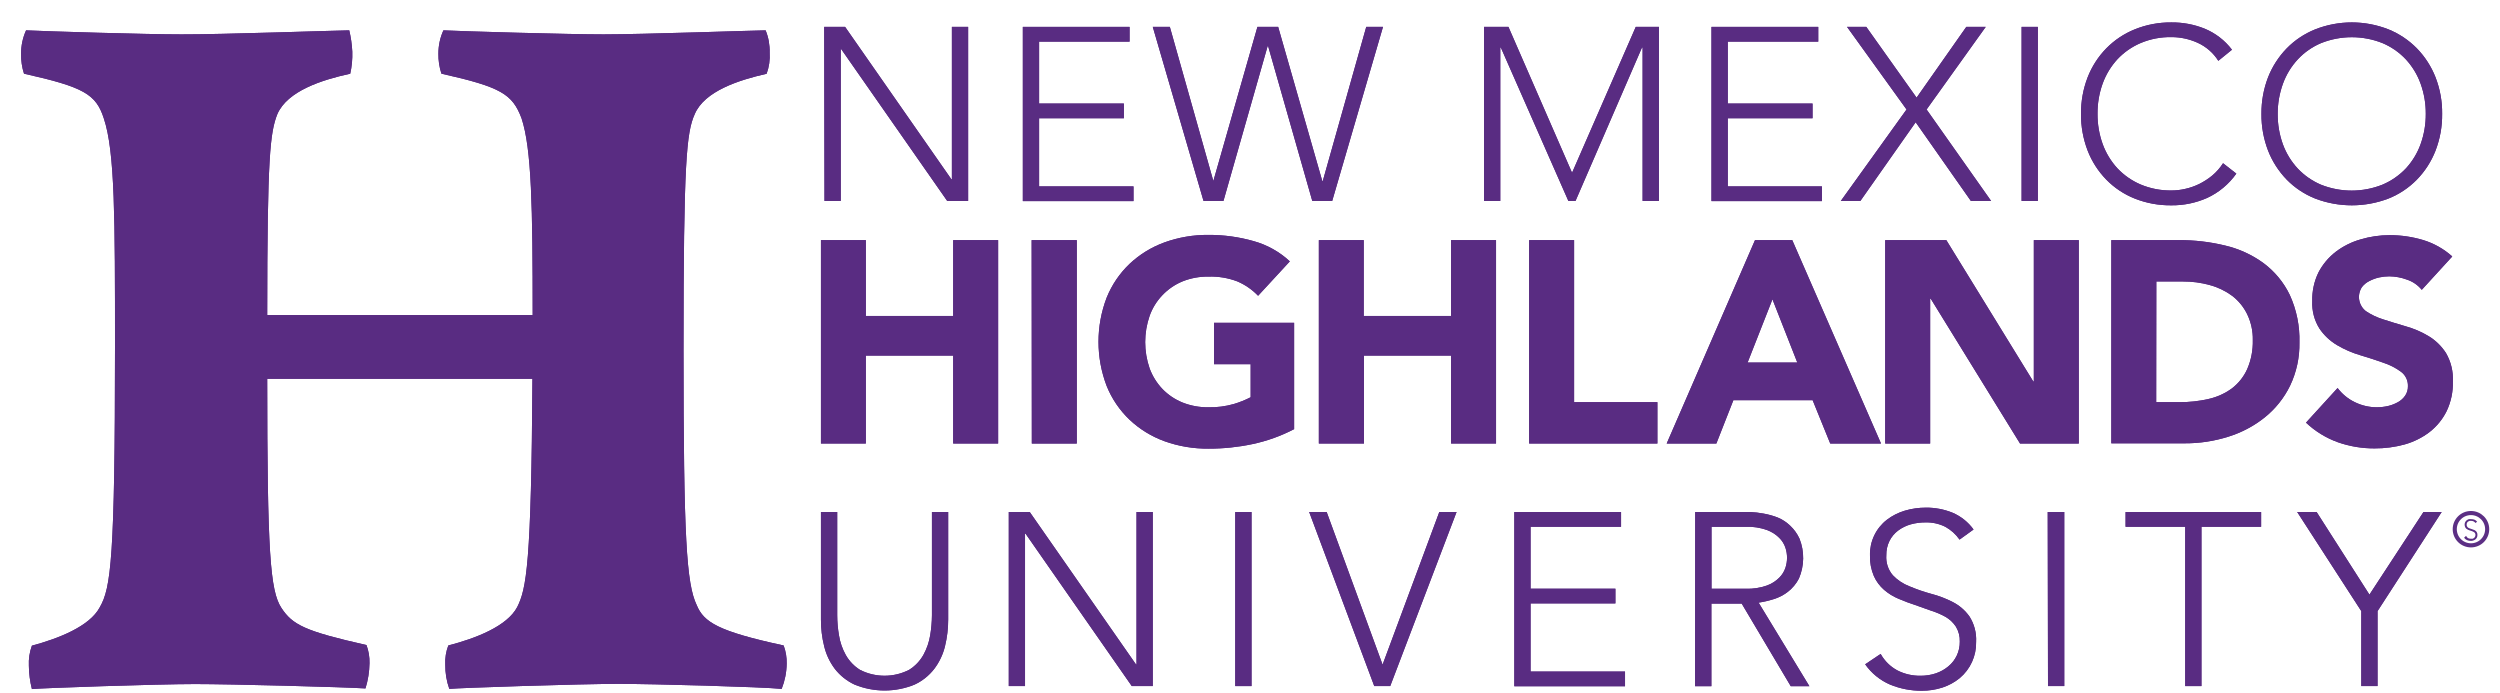 <?xml version="1.0" encoding="UTF-8"?> <svg xmlns="http://www.w3.org/2000/svg" width="101" height="28" viewBox="0 0 101 28" fill="none"><path d="M7.878 27.636C6.372 27.636 1.657 27.798 1.289 27.838C1.211 27.531 1.17 27.216 1.166 26.9C1.152 26.623 1.193 26.346 1.289 26.085C2.353 25.799 3.622 25.309 4.031 24.534C4.48 23.758 4.646 22.575 4.646 14.006C4.646 8.823 4.646 6.131 4.194 4.783C3.878 3.805 3.386 3.517 0.97 2.977C0.886 2.717 0.847 2.445 0.852 2.172C0.85 1.846 0.919 1.523 1.053 1.226C1.871 1.266 5.883 1.389 7.326 1.389C8.881 1.396 13.741 1.226 14.11 1.226C14.177 1.508 14.218 1.795 14.233 2.084C14.243 2.384 14.215 2.684 14.15 2.977C13.004 3.227 11.614 3.672 11.205 4.61C10.916 5.346 10.796 6.284 10.796 12.73H21.52C21.52 8.365 21.477 5.999 21.068 4.773C20.699 3.805 20.25 3.517 17.834 2.977C17.747 2.714 17.706 2.438 17.711 2.162C17.711 1.839 17.78 1.52 17.914 1.226C18.692 1.266 22.99 1.389 24.38 1.389C25.936 1.389 30.603 1.226 30.931 1.226C31.048 1.511 31.103 1.817 31.094 2.124C31.114 2.415 31.072 2.706 30.971 2.98C29.865 3.23 28.462 3.675 28.066 4.613C27.737 5.348 27.614 6.489 27.614 14.161C27.614 21.752 27.737 23.588 28.146 24.444C28.432 25.137 29.007 25.504 31.659 26.077C31.747 26.311 31.788 26.56 31.782 26.81C31.778 27.16 31.709 27.506 31.579 27.831C30.801 27.751 26.38 27.628 24.987 27.628C23.432 27.628 18.521 27.791 18.152 27.831C18.04 27.517 17.985 27.186 17.989 26.853C17.975 26.588 18.017 26.324 18.112 26.077C19.216 25.792 20.486 25.302 20.895 24.526C21.264 23.791 21.467 22.813 21.51 15.304H10.796C10.796 22.323 10.916 23.873 11.368 24.559C11.819 25.244 12.309 25.497 14.805 26.06C14.893 26.294 14.935 26.543 14.928 26.793C14.923 27.139 14.868 27.483 14.765 27.813C13.947 27.758 9.32 27.636 7.878 27.636Z" fill="#592C82"></path><path d="M33.297 1.086H34.142L38.435 7.242H38.456V1.086H39.113V8.118H38.267L33.967 1.959V8.118H33.309L33.297 1.086Z" fill="#592C82"></path><path d="M41.322 1.086H45.635V1.682H41.98V4.183H45.405V4.778H41.98V7.53H45.794V8.125H41.322V1.086Z" fill="#592C82"></path><path d="M46.572 1.086H47.262L49.019 7.312L50.8 1.086H51.638L53.42 7.312H53.44L55.196 1.086H55.873L53.821 8.118H53.016L51.232 1.864H51.212L49.428 8.118H48.622L46.572 1.086Z" fill="#592C82"></path><path d="M59.955 1.086H60.941L63.511 6.98L66.085 1.086H67.021V8.118H66.361V1.919H66.336L63.651 8.118H63.362L60.633 1.919H60.612V8.118H59.955V1.086Z" fill="#592C82"></path><path d="M69.143 1.086H73.458V1.682H69.802V4.183H73.227V4.778H69.802V7.53H73.606V8.125H69.143V1.086Z" fill="#592C82"></path><path d="M77.024 4.423L74.62 1.086H75.398L77.43 3.945L79.438 1.086H80.223L77.834 4.423L80.441 8.118H79.623L77.393 4.939L75.159 8.118H74.369L77.024 4.423Z" fill="#592C82"></path><path d="M81.672 1.086H82.329V8.118H81.672V1.086Z" fill="#592C82"></path><path d="M90.348 7.014C90.048 7.439 89.641 7.778 89.168 7.997C88.714 8.198 88.221 8.3 87.723 8.295C87.217 8.301 86.714 8.209 86.243 8.022C85.811 7.85 85.419 7.589 85.094 7.257C84.767 6.921 84.511 6.523 84.341 6.086C84.159 5.612 84.067 5.108 84.073 4.601C84.068 4.095 84.159 3.594 84.341 3.122C84.511 2.687 84.767 2.289 85.094 1.954C85.42 1.622 85.811 1.361 86.243 1.186C86.713 0.996 87.216 0.901 87.723 0.906C88.182 0.901 88.637 0.986 89.063 1.156C89.502 1.337 89.885 1.631 90.172 2.009L89.62 2.457C89.418 2.136 89.126 1.883 88.78 1.726C88.449 1.577 88.091 1.499 87.728 1.499C87.303 1.492 86.881 1.572 86.489 1.736C86.132 1.887 85.81 2.11 85.545 2.392C85.283 2.677 85.08 3.011 84.948 3.375C84.807 3.766 84.737 4.18 84.74 4.596C84.737 5.012 84.807 5.426 84.948 5.819C85.08 6.183 85.283 6.517 85.545 6.802C85.811 7.083 86.132 7.306 86.489 7.457C86.881 7.62 87.303 7.701 87.728 7.695C87.916 7.695 88.103 7.673 88.285 7.63C88.481 7.587 88.67 7.52 88.85 7.432C89.036 7.339 89.211 7.226 89.372 7.094C89.543 6.951 89.691 6.782 89.811 6.594L90.348 7.014Z" fill="#592C82"></path><path d="M91.362 4.6C91.357 4.095 91.448 3.594 91.63 3.122C91.801 2.687 92.057 2.29 92.383 1.954C92.709 1.621 93.101 1.36 93.534 1.186C94.485 0.812 95.542 0.812 96.493 1.186C96.925 1.361 97.316 1.622 97.642 1.954C97.968 2.289 98.224 2.686 98.395 3.122C98.578 3.593 98.669 4.095 98.663 4.6C98.669 5.108 98.578 5.612 98.395 6.086C98.225 6.523 97.969 6.921 97.642 7.257C97.316 7.589 96.925 7.85 96.493 8.022C95.54 8.386 94.487 8.386 93.534 8.022C93.101 7.85 92.709 7.589 92.383 7.257C92.057 6.92 91.801 6.522 91.63 6.086C91.448 5.612 91.356 5.108 91.362 4.6ZM92.019 4.6C92.016 5.017 92.086 5.431 92.227 5.824C92.359 6.188 92.563 6.522 92.827 6.807C93.091 7.088 93.412 7.311 93.768 7.462C94.564 7.779 95.451 7.779 96.247 7.462C96.605 7.311 96.928 7.088 97.195 6.807C97.458 6.522 97.661 6.187 97.792 5.824C97.933 5.431 98.004 5.017 98.001 4.6C98.004 4.184 97.933 3.771 97.792 3.38C97.661 3.016 97.458 2.682 97.195 2.397C96.93 2.115 96.609 1.892 96.252 1.741C95.456 1.424 94.569 1.424 93.773 1.741C93.416 1.891 93.096 2.114 92.832 2.397C92.568 2.681 92.364 3.015 92.232 3.38C92.09 3.771 92.018 4.184 92.019 4.6Z" fill="#592C82"></path><path d="M33.166 9.701H34.98V12.765H38.508V9.701H40.325V17.918H38.508V14.366H34.98V17.918H33.166V9.701Z" fill="#592C82"></path><path d="M41.678 9.701H43.502V17.918H41.685L41.678 9.701Z" fill="#592C82"></path><path d="M52.283 17.337C51.754 17.613 51.19 17.816 50.606 17.94C50.021 18.065 49.424 18.127 48.825 18.125C48.218 18.131 47.615 18.03 47.044 17.825C46.52 17.634 46.041 17.34 45.636 16.959C45.234 16.576 44.918 16.111 44.71 15.596C44.269 14.445 44.269 13.173 44.71 12.022C44.918 11.507 45.234 11.042 45.636 10.659C46.041 10.278 46.52 9.984 47.044 9.793C47.615 9.587 48.218 9.485 48.825 9.49C49.441 9.488 50.054 9.572 50.647 9.741C51.193 9.892 51.695 10.173 52.109 10.559L50.827 11.949C50.59 11.702 50.305 11.504 49.989 11.369C49.618 11.228 49.222 11.162 48.825 11.174C48.464 11.169 48.106 11.235 47.771 11.369C47.465 11.496 47.188 11.686 46.96 11.926C46.731 12.165 46.555 12.45 46.444 12.762C46.207 13.449 46.207 14.194 46.444 14.881C46.558 15.192 46.735 15.476 46.963 15.716C47.191 15.951 47.464 16.135 47.766 16.259C48.101 16.393 48.459 16.459 48.82 16.454C49.167 16.462 49.513 16.417 49.846 16.322C50.081 16.252 50.308 16.161 50.526 16.049V14.713H49.046V13.042H52.283V17.337Z" fill="#592C82"></path><path d="M53.281 9.701H55.095V12.765H58.623V9.701H60.44V17.918H58.623V14.366H55.105V17.918H53.281V9.701Z" fill="#592C82"></path><path d="M61.777 9.701H63.594V16.247H66.959V17.918H61.777V9.701Z" fill="#592C82"></path><path d="M70.902 9.701H72.407L75.993 17.918H73.941L73.23 16.167H70.029L69.341 17.918H67.334L70.902 9.701ZM71.607 12.092L70.603 14.646H72.611L71.607 12.092Z" fill="#592C82"></path><path d="M76.162 9.701H78.631L82.144 15.411H82.166V9.701H83.983V17.918H81.609L78.001 12.067H77.979V17.918H76.162V9.701Z" fill="#592C82"></path><path d="M85.297 9.701H88.019C88.653 9.697 89.285 9.771 89.901 9.921C90.462 10.053 90.99 10.296 91.454 10.636C91.903 10.973 92.265 11.412 92.508 11.917C92.782 12.518 92.915 13.173 92.897 13.833C92.909 14.438 92.779 15.038 92.518 15.584C92.276 16.079 91.929 16.514 91.499 16.86C91.061 17.211 90.559 17.477 90.022 17.643C89.454 17.822 88.861 17.913 88.265 17.91H85.297V9.701ZM87.111 16.247H88.054C88.448 16.25 88.84 16.207 89.224 16.119C89.562 16.044 89.882 15.9 90.162 15.697C90.431 15.493 90.645 15.225 90.784 14.919C90.946 14.547 91.023 14.145 91.013 13.741C91.021 13.377 90.942 13.017 90.784 12.69C90.642 12.401 90.436 12.148 90.18 11.952C89.908 11.752 89.602 11.604 89.276 11.517C88.922 11.418 88.555 11.37 88.187 11.372H87.116L87.111 16.247Z" fill="#592C82"></path><path d="M97.839 11.709C97.683 11.517 97.475 11.373 97.239 11.296C97.01 11.211 96.769 11.167 96.524 11.164C96.387 11.164 96.25 11.18 96.115 11.209C95.978 11.24 95.846 11.289 95.721 11.354C95.602 11.413 95.498 11.498 95.418 11.604C95.32 11.757 95.282 11.94 95.312 12.118C95.342 12.297 95.438 12.458 95.581 12.57C95.798 12.715 96.036 12.828 96.286 12.905C96.57 12.997 96.873 13.09 97.199 13.185C97.52 13.275 97.827 13.407 98.113 13.578C98.397 13.749 98.638 13.984 98.818 14.263C99.019 14.611 99.116 15.01 99.096 15.411C99.108 15.824 99.022 16.233 98.845 16.607C98.682 16.938 98.445 17.228 98.153 17.455C97.853 17.684 97.512 17.853 97.149 17.955C96.753 18.064 96.343 18.118 95.932 18.115C95.425 18.118 94.922 18.033 94.444 17.865C93.967 17.692 93.531 17.423 93.162 17.075L94.439 15.676C94.624 15.922 94.866 16.12 95.144 16.252C95.418 16.385 95.718 16.454 96.022 16.454C96.174 16.454 96.324 16.437 96.472 16.404C96.614 16.371 96.751 16.318 96.878 16.247C96.994 16.183 97.094 16.093 97.169 15.984C97.245 15.871 97.284 15.737 97.28 15.601C97.284 15.488 97.26 15.376 97.211 15.274C97.161 15.172 97.088 15.083 96.996 15.016C96.778 14.857 96.535 14.734 96.278 14.651C95.992 14.548 95.681 14.448 95.347 14.348C95.022 14.252 94.709 14.116 94.417 13.943C94.131 13.774 93.886 13.543 93.702 13.268C93.497 12.938 93.397 12.554 93.415 12.167C93.404 11.765 93.49 11.367 93.666 11.006C93.836 10.68 94.075 10.395 94.367 10.171C94.667 9.943 95.007 9.774 95.37 9.671C95.752 9.557 96.148 9.5 96.547 9.5C97.004 9.5 97.459 9.567 97.897 9.698C98.332 9.831 98.733 10.057 99.071 10.361L97.839 11.709Z" fill="#592C82"></path><path d="M38.307 25.026C38.308 25.391 38.264 25.755 38.177 26.11C38.097 26.44 37.949 26.751 37.743 27.023C37.533 27.295 37.26 27.513 36.947 27.658C36.172 27.975 35.302 27.975 34.526 27.658C34.213 27.512 33.94 27.295 33.728 27.023C33.523 26.751 33.376 26.44 33.297 26.11C33.208 25.755 33.164 25.391 33.166 25.026V20.686H33.824V24.856C33.825 25.126 33.848 25.396 33.894 25.662C33.938 25.941 34.03 26.21 34.167 26.457C34.306 26.704 34.504 26.912 34.744 27.062C35.051 27.219 35.391 27.3 35.735 27.3C36.08 27.3 36.42 27.219 36.727 27.062C36.968 26.912 37.167 26.704 37.306 26.457C37.442 26.209 37.535 25.941 37.58 25.662C37.624 25.395 37.648 25.126 37.65 24.856V20.686H38.307V25.026Z" fill="#592C82"></path><path d="M40.754 20.686H41.602L45.895 26.845H45.915V20.686H46.572V27.718H45.724L41.431 21.559H41.411V27.718H40.754V20.686Z" fill="#592C82"></path><path d="M49.904 20.686H50.562V27.718H49.904V20.686Z" fill="#592C82"></path><path d="M52.891 20.686H53.598L55.856 26.852L58.147 20.686H58.845L56.165 27.718H55.52L52.891 20.686Z" fill="#592C82"></path><path d="M61.178 20.686H65.491V21.282H61.835V23.783H65.263V24.378H61.835V27.13H65.651V27.725H61.178V20.686Z" fill="#592C82"></path><path d="M68.486 20.686H70.345C70.438 20.686 70.563 20.686 70.724 20.686C70.897 20.695 71.07 20.715 71.24 20.747C71.435 20.781 71.626 20.834 71.81 20.904C72 20.982 72.174 21.095 72.322 21.237C72.482 21.386 72.61 21.566 72.701 21.765C72.906 22.283 72.897 22.861 72.676 23.373C72.569 23.579 72.42 23.76 72.237 23.903C72.063 24.04 71.866 24.142 71.654 24.206C71.456 24.269 71.253 24.316 71.047 24.346L73.1 27.723H72.347L70.365 24.386H69.14V27.723H68.481L68.486 20.686ZM69.145 23.786H70.538C70.825 23.795 71.11 23.75 71.381 23.656C71.57 23.588 71.741 23.479 71.883 23.338C71.998 23.224 72.084 23.084 72.134 22.93C72.217 22.672 72.217 22.395 72.134 22.137C72.084 21.983 71.998 21.843 71.883 21.73C71.741 21.588 71.57 21.48 71.381 21.412C71.111 21.316 70.825 21.271 70.538 21.282H69.145V23.786Z" fill="#592C82"></path><path d="M75.978 26.418C76.134 26.699 76.367 26.93 76.651 27.083C76.942 27.232 77.265 27.306 77.592 27.301C77.801 27.302 78.01 27.269 78.209 27.203C78.392 27.141 78.562 27.046 78.711 26.923C78.859 26.802 78.977 26.649 79.058 26.476C79.138 26.302 79.178 26.113 79.175 25.922C79.183 25.71 79.129 25.5 79.019 25.317C78.913 25.156 78.772 25.022 78.605 24.924C78.421 24.821 78.225 24.737 78.023 24.674L77.371 24.442C77.142 24.369 76.919 24.284 76.703 24.191C76.49 24.103 76.291 23.98 76.116 23.829C75.939 23.675 75.797 23.483 75.702 23.268C75.591 23.005 75.538 22.721 75.547 22.436C75.54 22.16 75.598 21.886 75.717 21.637C75.835 21.387 76.011 21.169 76.229 21C76.446 20.834 76.691 20.71 76.952 20.632C77.23 20.549 77.519 20.508 77.81 20.509C78.176 20.506 78.539 20.575 78.879 20.712C79.22 20.857 79.515 21.092 79.732 21.392L79.165 21.8C79.014 21.582 78.814 21.403 78.58 21.277C78.335 21.157 78.063 21.098 77.79 21.105C77.585 21.104 77.38 21.131 77.183 21.187C77.001 21.239 76.831 21.324 76.681 21.437C76.537 21.546 76.419 21.687 76.337 21.848C76.247 22.03 76.203 22.232 76.207 22.436C76.186 22.727 76.279 23.015 76.468 23.238C76.656 23.435 76.886 23.588 77.14 23.686C77.425 23.806 77.717 23.908 78.016 23.989C78.319 24.067 78.613 24.179 78.891 24.322C79.159 24.459 79.389 24.657 79.564 24.902C79.76 25.208 79.855 25.567 79.835 25.93C79.842 26.208 79.786 26.484 79.671 26.738C79.557 26.992 79.386 27.217 79.172 27.396C78.964 27.566 78.726 27.695 78.47 27.778C78.202 27.864 77.923 27.907 77.642 27.906C77.201 27.909 76.764 27.824 76.357 27.656C75.953 27.482 75.605 27.198 75.353 26.838L75.978 26.418Z" fill="#592C82"></path><path d="M82.727 20.686H83.397V27.718H82.739L82.727 20.686Z" fill="#592C82"></path><path d="M88.282 21.282H85.873V20.686H91.35V21.282H88.939V27.718H88.282V21.282Z" fill="#592C82"></path><path d="M95.396 24.689L92.807 20.686H93.592L95.725 24.023L97.908 20.686H98.643L96.053 24.689V27.718H95.396V24.689Z" fill="#592C82"></path><path d="M7.878 27.636C6.372 27.636 1.657 27.798 1.289 27.838C1.211 27.531 1.17 27.216 1.166 26.9C1.152 26.623 1.193 26.346 1.289 26.085C2.353 25.799 3.622 25.309 4.031 24.534C4.48 23.758 4.646 22.575 4.646 14.006C4.646 8.823 4.646 6.131 4.194 4.783C3.878 3.805 3.386 3.517 0.97 2.977C0.886 2.717 0.847 2.445 0.852 2.172C0.85 1.846 0.919 1.523 1.053 1.226C1.871 1.266 5.883 1.389 7.326 1.389C8.881 1.396 13.741 1.226 14.11 1.226C14.177 1.508 14.218 1.795 14.233 2.084C14.243 2.384 14.215 2.684 14.15 2.977C13.004 3.227 11.614 3.672 11.205 4.61C10.916 5.346 10.796 6.284 10.796 12.73H21.52C21.52 8.365 21.477 5.999 21.068 4.773C20.699 3.805 20.25 3.517 17.834 2.977C17.747 2.714 17.706 2.438 17.711 2.162C17.711 1.839 17.78 1.52 17.914 1.226C18.692 1.266 22.99 1.389 24.38 1.389C25.936 1.389 30.603 1.226 30.931 1.226C31.048 1.511 31.103 1.817 31.094 2.124C31.114 2.415 31.072 2.706 30.971 2.98C29.865 3.23 28.462 3.675 28.066 4.613C27.737 5.348 27.614 6.489 27.614 14.161C27.614 21.752 27.737 23.588 28.146 24.444C28.432 25.137 29.007 25.504 31.659 26.077C31.747 26.311 31.788 26.56 31.782 26.81C31.778 27.16 31.709 27.506 31.579 27.831C30.801 27.751 26.38 27.628 24.987 27.628C23.432 27.628 18.521 27.791 18.152 27.831C18.04 27.517 17.985 27.186 17.989 26.853C17.975 26.588 18.017 26.324 18.112 26.077C19.216 25.792 20.486 25.302 20.895 24.526C21.264 23.791 21.467 22.813 21.51 15.304H10.796C10.796 22.323 10.916 23.873 11.368 24.559C11.819 25.244 12.309 25.497 14.805 26.06C14.893 26.294 14.935 26.543 14.928 26.793C14.923 27.139 14.868 27.483 14.765 27.813C13.947 27.758 9.32 27.636 7.878 27.636Z" fill="#592C82"></path><path d="M33.297 1.086H34.142L38.435 7.242H38.456V1.086H39.113V8.118H38.267L33.967 1.959V8.118H33.309L33.297 1.086Z" fill="#592C82"></path><path d="M41.322 1.086H45.635V1.682H41.98V4.183H45.405V4.778H41.98V7.53H45.794V8.125H41.322V1.086Z" fill="#592C82"></path><path d="M46.572 1.086H47.262L49.019 7.312L50.8 1.086H51.638L53.42 7.312H53.44L55.196 1.086H55.873L53.821 8.118H53.016L51.232 1.864H51.212L49.428 8.118H48.622L46.572 1.086Z" fill="#592C82"></path><path d="M59.955 1.086H60.941L63.511 6.98L66.085 1.086H67.021V8.118H66.361V1.919H66.336L63.651 8.118H63.362L60.633 1.919H60.612V8.118H59.955V1.086Z" fill="#592C82"></path><path d="M69.143 1.086H73.458V1.682H69.802V4.183H73.227V4.778H69.802V7.53H73.606V8.125H69.143V1.086Z" fill="#592C82"></path><path d="M77.024 4.423L74.62 1.086H75.398L77.43 3.945L79.438 1.086H80.223L77.834 4.423L80.441 8.118H79.623L77.393 4.939L75.159 8.118H74.369L77.024 4.423Z" fill="#592C82"></path><path d="M81.672 1.086H82.329V8.118H81.672V1.086Z" fill="#592C82"></path><path d="M90.348 7.014C90.048 7.439 89.641 7.778 89.168 7.997C88.714 8.198 88.221 8.3 87.723 8.295C87.217 8.301 86.714 8.209 86.243 8.022C85.811 7.85 85.419 7.589 85.094 7.257C84.767 6.921 84.511 6.523 84.341 6.086C84.159 5.612 84.067 5.108 84.073 4.601C84.068 4.095 84.159 3.594 84.341 3.122C84.511 2.687 84.767 2.289 85.094 1.954C85.42 1.622 85.811 1.361 86.243 1.186C86.713 0.996 87.216 0.901 87.723 0.906C88.182 0.901 88.637 0.986 89.063 1.156C89.502 1.337 89.885 1.631 90.172 2.009L89.62 2.457C89.418 2.136 89.126 1.883 88.78 1.726C88.449 1.577 88.091 1.499 87.728 1.499C87.303 1.492 86.881 1.572 86.489 1.736C86.132 1.887 85.81 2.11 85.545 2.392C85.283 2.677 85.08 3.011 84.948 3.375C84.807 3.766 84.737 4.18 84.74 4.596C84.737 5.012 84.807 5.426 84.948 5.819C85.08 6.183 85.283 6.517 85.545 6.802C85.811 7.083 86.132 7.306 86.489 7.457C86.881 7.62 87.303 7.701 87.728 7.695C87.916 7.695 88.103 7.673 88.285 7.63C88.481 7.587 88.67 7.52 88.85 7.432C89.036 7.339 89.211 7.226 89.372 7.094C89.543 6.951 89.691 6.782 89.811 6.594L90.348 7.014Z" fill="#592C82"></path><path d="M91.362 4.6C91.357 4.095 91.448 3.594 91.63 3.122C91.801 2.687 92.057 2.29 92.383 1.954C92.709 1.621 93.101 1.36 93.534 1.186C94.485 0.812 95.542 0.812 96.493 1.186C96.925 1.361 97.316 1.622 97.642 1.954C97.968 2.289 98.224 2.686 98.395 3.122C98.578 3.593 98.669 4.095 98.663 4.6C98.669 5.108 98.578 5.612 98.395 6.086C98.225 6.523 97.969 6.921 97.642 7.257C97.316 7.589 96.925 7.85 96.493 8.022C95.54 8.386 94.487 8.386 93.534 8.022C93.101 7.85 92.709 7.589 92.383 7.257C92.057 6.92 91.801 6.522 91.63 6.086C91.448 5.612 91.356 5.108 91.362 4.6ZM92.019 4.6C92.016 5.017 92.086 5.431 92.227 5.824C92.359 6.188 92.563 6.522 92.827 6.807C93.091 7.088 93.412 7.311 93.768 7.462C94.564 7.779 95.451 7.779 96.247 7.462C96.605 7.311 96.928 7.088 97.195 6.807C97.458 6.522 97.661 6.187 97.792 5.824C97.933 5.431 98.004 5.017 98.001 4.6C98.004 4.184 97.933 3.771 97.792 3.38C97.661 3.016 97.458 2.682 97.195 2.397C96.93 2.115 96.609 1.892 96.252 1.741C95.456 1.424 94.569 1.424 93.773 1.741C93.416 1.891 93.096 2.114 92.832 2.397C92.568 2.681 92.364 3.015 92.232 3.38C92.09 3.771 92.018 4.184 92.019 4.6Z" fill="#592C82"></path><path d="M33.166 9.701H34.98V12.765H38.508V9.701H40.325V17.918H38.508V14.366H34.98V17.918H33.166V9.701Z" fill="#592C82"></path><path d="M41.678 9.701H43.502V17.918H41.685L41.678 9.701Z" fill="#592C82"></path><path d="M52.283 17.337C51.754 17.613 51.19 17.816 50.606 17.94C50.021 18.065 49.424 18.127 48.825 18.125C48.218 18.131 47.615 18.03 47.044 17.825C46.52 17.634 46.041 17.34 45.636 16.959C45.234 16.576 44.918 16.111 44.71 15.596C44.269 14.445 44.269 13.173 44.71 12.022C44.918 11.507 45.234 11.042 45.636 10.659C46.041 10.278 46.52 9.984 47.044 9.793C47.615 9.587 48.218 9.485 48.825 9.49C49.441 9.488 50.054 9.572 50.647 9.741C51.193 9.892 51.695 10.173 52.109 10.559L50.827 11.949C50.59 11.702 50.305 11.504 49.989 11.369C49.618 11.228 49.222 11.162 48.825 11.174C48.464 11.169 48.106 11.235 47.771 11.369C47.465 11.496 47.188 11.686 46.96 11.926C46.731 12.165 46.555 12.45 46.444 12.762C46.207 13.449 46.207 14.194 46.444 14.881C46.558 15.192 46.735 15.476 46.963 15.716C47.191 15.951 47.464 16.135 47.766 16.259C48.101 16.393 48.459 16.459 48.82 16.454C49.167 16.462 49.513 16.417 49.846 16.322C50.081 16.252 50.308 16.161 50.526 16.049V14.713H49.046V13.042H52.283V17.337Z" fill="#592C82"></path><path d="M53.281 9.701H55.095V12.765H58.623V9.701H60.44V17.918H58.623V14.366H55.105V17.918H53.281V9.701Z" fill="#592C82"></path><path d="M61.777 9.701H63.594V16.247H66.959V17.918H61.777V9.701Z" fill="#592C82"></path><path d="M70.902 9.701H72.407L75.993 17.918H73.941L73.23 16.167H70.029L69.341 17.918H67.334L70.902 9.701ZM71.607 12.092L70.603 14.646H72.611L71.607 12.092Z" fill="#592C82"></path><path d="M76.162 9.701H78.631L82.144 15.411H82.166V9.701H83.983V17.918H81.609L78.001 12.067H77.979V17.918H76.162V9.701Z" fill="#592C82"></path><path d="M85.297 9.701H88.019C88.653 9.697 89.285 9.771 89.901 9.921C90.462 10.053 90.99 10.296 91.454 10.636C91.903 10.973 92.265 11.412 92.508 11.917C92.782 12.518 92.915 13.173 92.897 13.833C92.909 14.438 92.779 15.038 92.518 15.584C92.276 16.079 91.929 16.514 91.499 16.86C91.061 17.211 90.559 17.477 90.022 17.643C89.454 17.822 88.861 17.913 88.265 17.91H85.297V9.701ZM87.111 16.247H88.054C88.448 16.25 88.84 16.207 89.224 16.119C89.562 16.044 89.882 15.9 90.162 15.697C90.431 15.493 90.645 15.225 90.784 14.919C90.946 14.547 91.023 14.145 91.013 13.741C91.021 13.377 90.942 13.017 90.784 12.69C90.642 12.401 90.436 12.148 90.18 11.952C89.908 11.752 89.602 11.604 89.276 11.517C88.922 11.418 88.555 11.37 88.187 11.372H87.116L87.111 16.247Z" fill="#592C82"></path><path d="M97.839 11.709C97.683 11.517 97.475 11.373 97.239 11.296C97.01 11.211 96.769 11.167 96.524 11.164C96.387 11.164 96.25 11.18 96.115 11.209C95.978 11.24 95.846 11.289 95.721 11.354C95.602 11.413 95.498 11.498 95.418 11.604C95.32 11.757 95.282 11.94 95.312 12.118C95.342 12.297 95.438 12.458 95.581 12.57C95.798 12.715 96.036 12.828 96.286 12.905C96.57 12.997 96.873 13.09 97.199 13.185C97.52 13.275 97.827 13.407 98.113 13.578C98.397 13.749 98.638 13.984 98.818 14.263C99.019 14.611 99.116 15.01 99.096 15.411C99.108 15.824 99.022 16.233 98.845 16.607C98.682 16.938 98.445 17.228 98.153 17.455C97.853 17.684 97.512 17.853 97.149 17.955C96.753 18.064 96.343 18.118 95.932 18.115C95.425 18.118 94.922 18.033 94.444 17.865C93.967 17.692 93.531 17.423 93.162 17.075L94.439 15.676C94.624 15.922 94.866 16.12 95.144 16.252C95.418 16.385 95.718 16.454 96.022 16.454C96.174 16.454 96.324 16.437 96.472 16.404C96.614 16.371 96.751 16.318 96.878 16.247C96.994 16.183 97.094 16.093 97.169 15.984C97.245 15.871 97.284 15.737 97.28 15.601C97.284 15.488 97.26 15.376 97.211 15.274C97.161 15.172 97.088 15.083 96.996 15.016C96.778 14.857 96.535 14.734 96.278 14.651C95.992 14.548 95.681 14.448 95.347 14.348C95.022 14.252 94.709 14.116 94.417 13.943C94.131 13.774 93.886 13.543 93.702 13.268C93.497 12.938 93.397 12.554 93.415 12.167C93.404 11.765 93.49 11.367 93.666 11.006C93.836 10.68 94.075 10.395 94.367 10.171C94.667 9.943 95.007 9.774 95.37 9.671C95.752 9.557 96.148 9.5 96.547 9.5C97.004 9.5 97.459 9.567 97.897 9.698C98.332 9.831 98.733 10.057 99.071 10.361L97.839 11.709Z" fill="#592C82"></path><path d="M38.307 25.026C38.308 25.391 38.264 25.755 38.177 26.11C38.097 26.44 37.949 26.751 37.743 27.023C37.533 27.295 37.26 27.513 36.947 27.658C36.172 27.975 35.302 27.975 34.526 27.658C34.213 27.512 33.94 27.295 33.728 27.023C33.523 26.751 33.376 26.44 33.297 26.11C33.208 25.755 33.164 25.391 33.166 25.026V20.686H33.824V24.856C33.825 25.126 33.848 25.396 33.894 25.662C33.938 25.941 34.03 26.21 34.167 26.457C34.306 26.704 34.504 26.912 34.744 27.062C35.051 27.219 35.391 27.3 35.735 27.3C36.08 27.3 36.42 27.219 36.727 27.062C36.968 26.912 37.167 26.704 37.306 26.457C37.442 26.209 37.535 25.941 37.58 25.662C37.624 25.395 37.648 25.126 37.65 24.856V20.686H38.307V25.026Z" fill="#592C82"></path><path d="M40.754 20.686H41.602L45.895 26.845H45.915V20.686H46.572V27.718H45.724L41.431 21.559H41.411V27.718H40.754V20.686Z" fill="#592C82"></path><path d="M49.904 20.686H50.562V27.718H49.904V20.686Z" fill="#592C82"></path><path d="M52.891 20.686H53.598L55.856 26.852L58.147 20.686H58.845L56.165 27.718H55.52L52.891 20.686Z" fill="#592C82"></path><path d="M61.178 20.686H65.491V21.282H61.835V23.783H65.263V24.378H61.835V27.13H65.651V27.725H61.178V20.686Z" fill="#592C82"></path><path d="M68.486 20.686H70.345C70.438 20.686 70.563 20.686 70.724 20.686C70.897 20.695 71.07 20.715 71.24 20.747C71.435 20.781 71.626 20.834 71.81 20.904C72 20.982 72.174 21.095 72.322 21.237C72.482 21.386 72.61 21.566 72.701 21.765C72.906 22.283 72.897 22.861 72.676 23.373C72.569 23.579 72.42 23.76 72.237 23.903C72.063 24.04 71.866 24.142 71.654 24.206C71.456 24.269 71.253 24.316 71.047 24.346L73.1 27.723H72.347L70.365 24.386H69.14V27.723H68.481L68.486 20.686ZM69.145 23.786H70.538C70.825 23.795 71.11 23.75 71.381 23.656C71.57 23.588 71.741 23.479 71.883 23.338C71.998 23.224 72.084 23.084 72.134 22.93C72.217 22.672 72.217 22.395 72.134 22.137C72.084 21.983 71.998 21.843 71.883 21.73C71.741 21.588 71.57 21.48 71.381 21.412C71.111 21.316 70.825 21.271 70.538 21.282H69.145V23.786Z" fill="#592C82"></path><path d="M75.978 26.418C76.134 26.699 76.367 26.93 76.651 27.083C76.942 27.232 77.265 27.306 77.592 27.301C77.801 27.302 78.01 27.269 78.209 27.203C78.392 27.141 78.562 27.046 78.711 26.923C78.859 26.802 78.977 26.649 79.058 26.476C79.138 26.302 79.178 26.113 79.175 25.922C79.183 25.71 79.129 25.5 79.019 25.317C78.913 25.156 78.772 25.022 78.605 24.924C78.421 24.821 78.225 24.737 78.023 24.674L77.371 24.442C77.142 24.369 76.919 24.284 76.703 24.191C76.49 24.103 76.291 23.98 76.116 23.829C75.939 23.675 75.797 23.483 75.702 23.268C75.591 23.005 75.538 22.721 75.547 22.436C75.54 22.16 75.598 21.886 75.717 21.637C75.835 21.387 76.011 21.169 76.229 21C76.446 20.834 76.691 20.71 76.952 20.632C77.23 20.549 77.519 20.508 77.81 20.509C78.176 20.506 78.539 20.575 78.879 20.712C79.22 20.857 79.515 21.092 79.732 21.392L79.165 21.8C79.014 21.582 78.814 21.403 78.58 21.277C78.335 21.157 78.063 21.098 77.79 21.105C77.585 21.104 77.38 21.131 77.183 21.187C77.001 21.239 76.831 21.324 76.681 21.437C76.537 21.546 76.419 21.687 76.337 21.848C76.247 22.03 76.203 22.232 76.207 22.436C76.186 22.727 76.279 23.015 76.468 23.238C76.656 23.435 76.886 23.588 77.14 23.686C77.425 23.806 77.717 23.908 78.016 23.989C78.319 24.067 78.613 24.179 78.891 24.322C79.159 24.459 79.389 24.657 79.564 24.902C79.76 25.208 79.855 25.567 79.835 25.93C79.842 26.208 79.786 26.484 79.671 26.738C79.557 26.992 79.386 27.217 79.172 27.396C78.964 27.566 78.726 27.695 78.47 27.778C78.202 27.864 77.923 27.907 77.642 27.906C77.201 27.909 76.764 27.824 76.357 27.656C75.953 27.482 75.605 27.198 75.353 26.838L75.978 26.418Z" fill="#592C82"></path><path d="M82.727 20.686H83.397V27.718H82.739L82.727 20.686Z" fill="#592C82"></path><path d="M88.282 21.282H85.873V20.686H91.35V21.282H88.939V27.718H88.282V21.282Z" fill="#592C82"></path><path d="M95.396 24.689L92.807 20.686H93.592L95.725 24.023L97.908 20.686H98.643L96.053 24.689V27.718H95.396V24.689Z" fill="#592C82"></path><path d="M99.827 22.032C100.188 22.032 100.482 21.74 100.482 21.379C100.482 21.019 100.188 20.727 99.827 20.727C99.465 20.727 99.172 21.019 99.172 21.379C99.172 21.74 99.465 22.032 99.827 22.032Z" stroke="#5C2F84" stroke-width="0.166" stroke-miterlimit="10"></path><path d="M99.629 21.647C99.645 21.683 99.671 21.715 99.704 21.737C99.74 21.755 99.78 21.765 99.82 21.765C99.844 21.768 99.868 21.768 99.893 21.765C99.915 21.758 99.935 21.747 99.953 21.732C99.97 21.718 99.984 21.7 99.993 21.68C100.003 21.659 100.008 21.635 100.008 21.612C100.01 21.587 100.004 21.561 99.99 21.54C99.978 21.519 99.961 21.503 99.94 21.492C99.918 21.479 99.894 21.468 99.87 21.459L99.79 21.434L99.709 21.404C99.684 21.392 99.661 21.377 99.639 21.359C99.619 21.341 99.602 21.317 99.591 21.292C99.578 21.26 99.571 21.226 99.571 21.192C99.571 21.157 99.579 21.123 99.594 21.092C99.609 21.064 99.63 21.039 99.654 21.019C99.68 20.999 99.71 20.984 99.742 20.974C99.776 20.97 99.811 20.97 99.845 20.974C99.889 20.974 99.932 20.982 99.973 20.997C100.014 21.015 100.049 21.044 100.076 21.079L100.008 21.129C99.99 21.103 99.966 21.081 99.938 21.067C99.908 21.051 99.876 21.044 99.842 21.044C99.818 21.041 99.794 21.041 99.77 21.044C99.747 21.051 99.726 21.061 99.707 21.074C99.69 21.088 99.677 21.105 99.667 21.124C99.656 21.146 99.651 21.17 99.652 21.194C99.65 21.212 99.653 21.23 99.658 21.246C99.664 21.263 99.673 21.279 99.684 21.292C99.707 21.316 99.734 21.334 99.765 21.344C99.799 21.359 99.834 21.371 99.87 21.379C99.906 21.39 99.942 21.403 99.975 21.419C100.007 21.437 100.034 21.461 100.056 21.489C100.08 21.527 100.091 21.57 100.088 21.614C100.089 21.649 100.081 21.683 100.066 21.715C100.053 21.744 100.033 21.77 100.008 21.79C99.984 21.81 99.955 21.825 99.925 21.835C99.893 21.847 99.859 21.853 99.825 21.852C99.772 21.853 99.719 21.842 99.669 21.822C99.622 21.8 99.58 21.767 99.549 21.725L99.629 21.647Z" fill="#592C82"></path></svg> 